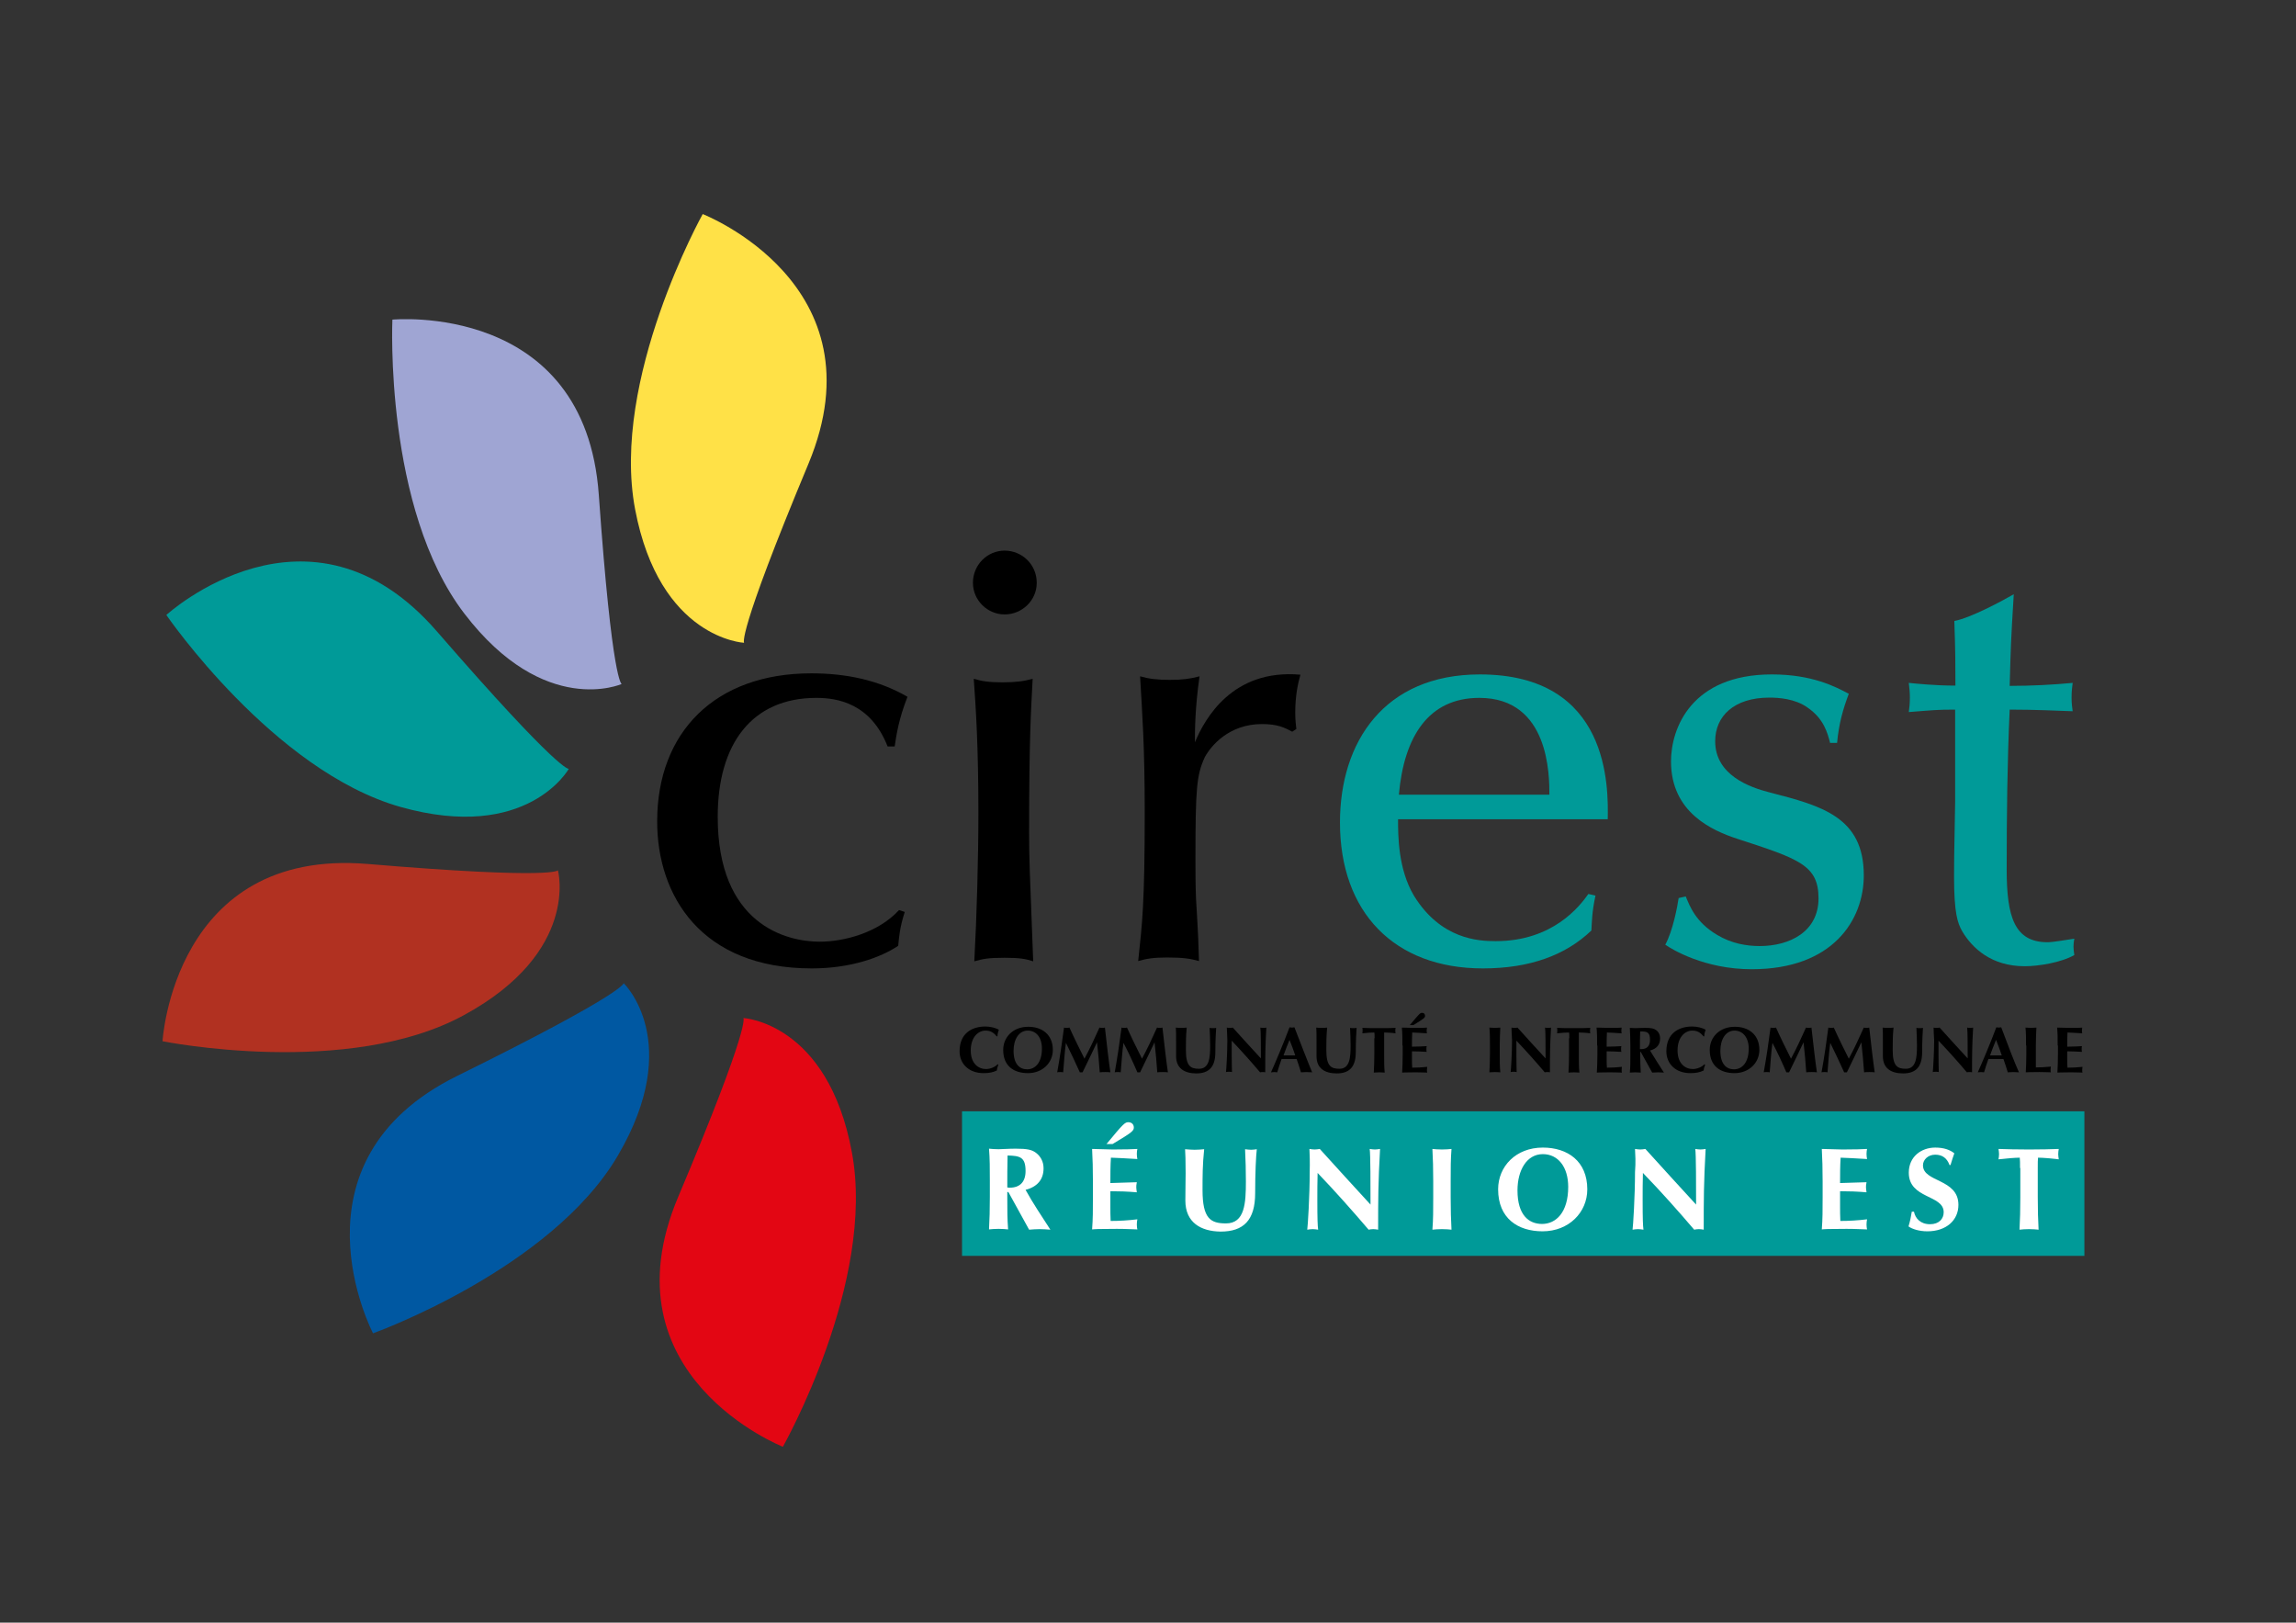 <?xml version="1.0" encoding="utf-8"?>
<!-- Generator: Adobe Illustrator 26.3.1, SVG Export Plug-In . SVG Version: 6.00 Build 0)  -->
<svg version="1.1" id="Calque_1" xmlns="http://www.w3.org/2000/svg" xmlns:xlink="http://www.w3.org/1999/xlink" x="0px" y="0px"
	 viewBox="0 0 842 595" style="enable-background:new 0 0 842 595;" xml:space="preserve">
<rect x="0" y="0" width="842" height="595" fill="#333333" stroke="none"/>
<style type="text/css">
	.st0{fill:#009A98;}
	.st1{fill:#FFE147;}
	.st2{fill:#0058A2;}
	.st3{fill:#B13121;}
	.st4{fill:#9FA5D3;}
	.st5{fill:#E30613;}
	.st6{fill:#FFFFFF;}
</style>
<rect x="352.8" y="407.5" class="st0" width="411.6" height="53"/>
<g>
	<path class="st1" d="M257.7,78.5c0,0,66.2,25.7,38.8,91.5c-26.7,64-23.6,65.7-23.6,65.7s-31-1.4-40-49
		C223.9,139.1,257.7,78.5,257.7,78.5z"/>
	<path class="st0" d="M61,225.5c0,0,52.4-47.9,99.2,6c45.5,52.4,48.4,50.4,48.4,50.4s-15.1,27.1-61.7,14
		C100.2,282.7,61,225.5,61,225.5z"/>
	<path class="st2" d="M136.8,488.9c0,0-33-62.9,30.9-94.4c62.2-30.7,61-34,61-34s22.4,21.4-2.1,63.2
		C202.1,465.5,136.8,488.9,136.8,488.9z"/>
	<path class="st3" d="M59.6,381.8c0,0,4.1-70.9,75.2-65c69.1,5.8,69.8,2.3,69.8,2.3s8.2,29.9-34.4,53.1
		C127.6,395.5,59.6,381.8,59.6,381.8z"/>
	<path class="st4" d="M143.9,117.2c0,0,70.7-6.8,75.7,64.3c4.9,69.2,8.4,69.3,8.4,69.3s-28.3,12.6-57.7-25.8
		C140.8,186.5,143.9,117.2,143.9,117.2z"/>
	<path class="st5" d="M287.1,530.5c0,0-66.1-26-38.4-91.6c27-63.9,23.9-65.6,23.9-65.6s31,1.6,39.8,49.2
		C321.3,470.1,287.1,530.5,287.1,530.5z"/>
</g>
<g>
	<path class="st6" d="M376.1,429.4c0,4-2.1,6.1-5.8,6.1c-0.3,0-0.6,0-0.9-0.1c0-3.9,0-7.8,0.1-11.7
		C374.1,423.8,376.1,424.3,376.1,429.4z M377.4,450.9c1.3-0.1,2.6-0.2,3.9-0.2c1.3,0,2.6,0.1,3.9,0.2c-3.1-4.8-6.4-9.7-9.1-14.6
		c4.2-1.1,6.6-3.7,6.6-7.9c0-2.5-1.1-4.4-2.8-5.7c-1.5-1.1-3.1-1.5-7.4-1.5c-2.9,0-4.8,0.2-6.3,0.2c-1.4,0-2.6-0.1-3.5-0.2
		c0.3,3.8,0.3,7.1,0.3,11.9v5.8c0,4.8-0.1,8.1-0.3,11.9c0.9-0.1,2.1-0.2,3.5-0.2c1.4,0,2.6,0.1,3.5,0.2c-0.3-3.8-0.3-7.1-0.3-11.9
		v-1.8h0.4L377.4,450.9z"/>
	<path class="st6" d="M405.7,419.6c6.4-7.8,6.9-8.1,8.1-8.1c1.4,0,2,1,2,1.9c0,1.2-0.4,1.7-7.8,6.1H405.7z M400.8,433.2
		c0-4.8-0.1-8.1-0.3-11.9c2.5,0,5.1,0.2,7.6,0.2c4.2,0,7.8-0.1,9-0.2c-0.1,0.5-0.2,1-0.2,1.8c0,0.9,0.1,1.3,0.2,1.9
		c-3.3-0.2-8.4-0.5-9.7-0.5c-0.2,3.1-0.2,6.2-0.2,9.3c3.7-0.1,6.5-0.2,9.7-0.3c-0.2,1-0.2,1.4-0.2,1.9c0,0.5,0.1,0.9,0.2,1.8
		c-3.3-0.3-6.5-0.4-9.7-0.4c0,1.8,0,3.6,0,5.5c0,1.8,0,3.6,0.1,5.4c3.2,0,6.5-0.2,9.8-0.6c-0.1,0.6-0.2,1-0.2,1.9s0.1,1.3,0.2,1.8
		c-1.5,0-3.6-0.2-7.5-0.2c-7,0-8.1,0.1-9.1,0.2c0.3-3.8,0.3-7.1,0.3-11.9V433.2z"/>
	<path class="st6" d="M434.7,440.2c0-4.6,0.1-7,0.1-10c0-4.6-0.1-7.4-0.2-8.8c1.2,0.1,2.4,0.2,3.5,0.2c1.2,0,2.4-0.1,3.5-0.2
		c-0.6,5.6-0.6,10-0.6,15c0,10.5,3,12.2,8.6,12.2c6.9,0,7.3-7.4,7.3-15.4c0-3.9-0.1-7.8-0.3-11.8c0.7,0.1,1.5,0.2,2.2,0.2
		c0.7,0,1.4-0.1,2.1-0.2c-0.3,2.5-0.6,8.7-0.6,16.1c0,10-4.3,14.1-12.7,14.1C440.4,451.5,434.7,448.3,434.7,440.2z"/>
	<path class="st6" d="M480.2,421.3c0.6,0.1,1.3,0.2,1.9,0.2c0.6,0,1.3-0.1,1.9-0.2c6.2,6.8,12.3,13.6,18.6,20.4
		c0-6.8,0-18.5-0.3-20.4c0.6,0.1,1.3,0.2,1.9,0.2c0.6,0,1.3-0.1,1.9-0.2c-0.7,12.5-0.7,18.2-0.7,29.6c-0.6-0.1-1.2-0.2-1.8-0.2
		c-0.6,0-1.2,0.1-1.7,0.2c-5.9-6.9-12.1-13.9-18.7-20.8c-0.1,3.2-0.1,6.8-0.1,10c0,6.9,0.1,9.3,0.3,10.8c-0.7-0.1-1.4-0.2-2-0.2
		c-0.6,0-1.3,0.1-2,0.2c0.2-1.2,0.9-12.3,0.9-21.1C480.4,426,480.3,423.4,480.2,421.3z"/>
	<path class="st6" d="M525.6,433.2c0-4.8-0.1-8.1-0.3-11.9c0.9,0.1,2.1,0.2,3.5,0.2c1.4,0,2.6-0.1,3.5-0.2
		c-0.3,3.8-0.3,7.1-0.3,11.9v5.8c0,4.8,0.1,8.1,0.3,11.9c-0.9-0.1-2.1-0.2-3.5-0.2c-1.4,0-2.6,0.1-3.5,0.2c0.3-3.8,0.3-7.1,0.3-11.9
		V433.2z"/>
	<path class="st6" d="M575.1,435.2c0,9.4-4.5,13.6-9.6,13.6c-4.8,0-9-3.2-9-12.3c0-7.4,3.4-13.3,9.3-13.3
		C571.3,423.2,575.1,427.8,575.1,435.2z M549.4,436.1c0,10.7,7.3,15.4,16.3,15.4c9.6,0,16.4-6.9,16.4-15.4
		c0-10.3-7.2-15.3-16.3-15.3C555.9,420.8,549.4,427.7,549.4,436.1z"/>
	<path class="st6" d="M599.6,421.3c0.6,0.1,1.3,0.2,1.9,0.2c0.6,0,1.3-0.1,1.9-0.2c6.2,6.8,12.3,13.6,18.6,20.4
		c0-6.8,0-18.5-0.3-20.4c0.6,0.1,1.3,0.2,1.9,0.2c0.6,0,1.3-0.1,1.9-0.2c-0.7,12.5-0.7,18.2-0.7,29.6c-0.6-0.1-1.2-0.2-1.8-0.2
		c-0.6,0-1.2,0.1-1.7,0.2c-5.9-6.9-12.1-13.9-18.8-20.8c-0.1,3.2-0.1,6.8-0.1,10c0,6.9,0.1,9.3,0.3,10.8c-0.7-0.1-1.4-0.2-2-0.2
		c-0.6,0-1.3,0.1-2,0.2c0.2-1.2,0.9-12.3,0.9-21.1C599.9,426,599.7,423.4,599.6,421.3z"/>
	<path class="st6" d="M668.4,433.2c0-4.8-0.1-8.1-0.3-11.9c2.5,0,5.1,0.2,7.6,0.2c4.2,0,7.8-0.1,9-0.2c-0.1,0.5-0.2,1-0.2,1.8
		c0,0.9,0.1,1.3,0.2,1.9c-3.3-0.2-8.4-0.5-9.7-0.5c-0.2,3.1-0.2,6.2-0.2,9.3c3.7-0.1,6.5-0.2,9.7-0.3c-0.2,1-0.2,1.4-0.2,1.9
		c0,0.5,0.1,0.9,0.2,1.8c-3.3-0.3-6.5-0.4-9.7-0.4c0,1.8,0,3.6,0,5.5c0,1.8,0,3.6,0.1,5.4c3.2,0,6.5-0.2,9.8-0.6
		c-0.1,0.6-0.2,1-0.2,1.9s0.1,1.3,0.2,1.8c-1.5,0-3.6-0.2-7.5-0.2c-7,0-8.2,0.1-9.1,0.2c0.3-3.8,0.3-7.1,0.3-11.9V433.2z"/>
	<path class="st6" d="M714.9,427.1c-0.9-2.4-2.6-3.7-5.2-3.7c-2.6,0-4.5,1.8-4.5,3.9c0,6.3,13,4.8,13,14.5c0,5.7-4.5,9.7-11.4,9.7
		c-3.1,0-5.7-0.9-6.9-1.8c0.6-2,0.9-3.5,1.2-5.4h0.8c0.5,2.5,2.4,4.6,5.9,4.6c3.3,0,5-2,5-4.4c0-6.5-12.8-4.8-12.8-14.5
		c0-5.9,4.6-9.2,9.7-9.2c3.1,0,5.4,0.8,7,2.1c-0.5,1.3-0.8,2.4-1.4,4.3H714.9z"/>
	<path class="st6" d="M740.8,428.3c0-1.6,0-3.2-0.1-3.8c-1.7,0-5.3,0.3-7.8,0.6c0.1-0.6,0.2-1.2,0.2-1.9c0-0.6-0.1-1.2-0.2-1.9
		c3.9,0.1,5.8,0.2,11.2,0.2c5.3,0,7.3-0.1,10.9-0.2c-0.1,0.6-0.2,1.2-0.2,1.9c0,0.6,0.1,1.2,0.2,1.9c-2.3-0.3-5.9-0.6-7.6-0.6
		c-0.1,0.6-0.1,2.1-0.1,3.8V439c0,4.8,0.1,8.1,0.3,11.9c-0.9-0.1-2.1-0.2-3.5-0.2c-1.4,0-2.6,0.1-3.5,0.2c0.2-3.8,0.3-7.1,0.3-11.9
		V428.3z"/>
</g>
<g>
	<path d="M331.8,334.4c-1.9,5.8-2.1,9.4-2.4,12.4c-6.4,4.3-17.5,8.3-31.7,8.3c-40.6,0-56.7-26.7-56.7-53.9
		c0-32.7,21.2-54.3,56.5-54.3c12.6,0,24.6,2.4,35.3,8.6c-3.2,8.1-4.1,14.1-4.7,18.2h-2.6c-6.2-15.8-18.4-17.8-26.1-17.8
		c-23.7,0-36.2,16.9-36.2,43.6c0,39.4,25,45.8,37.4,45.8c8.8,0,21.4-3.2,29.1-11.6L331.8,334.4z"/>
	<path d="M357.1,248.9c3,0.9,5.6,1.3,10.5,1.3c4.9,0,7.9-0.4,11.1-1.3c-0.6,11.8-1.3,21.4-1.3,56.3c0,9.8,0.2,13.5,1.5,47.3
		c-2.8-0.9-4.9-1.3-10.5-1.3c-6,0-7.9,0.4-11.1,1.3c0.9-16.3,1.5-37.7,1.5-54.3C358.8,273.7,357.9,260,357.1,248.9z M368.4,225.3
		c-6.2,0-11.6-5.1-11.6-11.6c0-6.6,5.3-11.8,11.6-11.8c6.4,0,11.8,5.1,11.8,11.8C380.2,220.2,374.8,225.3,368.4,225.3z"/>
	<path d="M473.9,268.3c-2.8-1.5-5.4-2.8-11.1-2.8c-12.2,0-18.8,8.1-21,12.2c-3,6.6-3.4,11.3-3.4,37.7c0,2.1,0,9.4,0.2,13.9
		c0.9,15,0.9,16.5,1.1,23.1c-3.2-0.9-6-1.3-11.6-1.3c-5.1,0-7.5,0.4-10.7,1.3c1.5-13.9,2.4-21.2,2.4-54.6c0-24.2-0.9-35.9-1.7-49.8
		c3.2,0.9,6.2,1.3,10.9,1.3c4.7,0,7.5-0.4,10.9-1.3c-1.7,11.8-1.7,20.3-1.7,24.2c3.6-8.6,13.7-27,38.7-24.8
		c-0.9,3.2-1.9,7.5-1.9,13.9c0,1.3,0,2.6,0.4,6L473.9,268.3z"/>
	<path class="st0" d="M513,291.4c1.9-21.4,10.9-35.5,29.5-35.5c25.7,0,25.7,28.5,25.7,35.5H513z M589.6,300.4
		c0.2-11.6,0.9-53.1-46.9-53.1c-35.1,0-51.3,24.8-51.3,54.3c0,32.9,19.9,53.5,52.4,53.5c17.3,0,30.4-4.9,39.8-13.9
		c0.2-3.4,0.2-6.8,1.5-12.8l-2.6-0.6c-3.2,4.5-13,17.3-34,17.3c-6.2,0-20.1-0.6-30-16.7c-5.8-9.8-5.8-22-5.8-28H589.6z"/>
	<path class="st0" d="M671.1,272.2c-0.9-3.2-2.1-8.6-8.3-12.8c-4.5-3.2-10.5-3.6-13.9-3.6c-13,0-19.9,6.8-19.9,16
		c0,12.4,12.6,16.9,20.1,18.8c19,4.9,34.4,9,34.4,30.4c0,16.3-11.3,34.4-41.1,34.4c-17.3,0-29.3-7.3-31.7-9
		c2.8-5.1,4.5-14.3,4.9-17.1l2.6-0.6c1.5,3.6,3.6,9.4,11.5,14.1c5.3,3.2,10.9,4.1,15.6,4.1c11.1,0,21.6-5.3,21.6-17.5
		c0-12.2-7.3-14.5-29.7-21.8c-9.2-3-24.4-9.6-24.4-28.4c0-12.2,7.5-31.9,37-31.9c14.8,0,23.3,4.5,28.2,7.1c-2.1,5.6-3.6,10.7-4.3,18
		H671.1z"/>
	<path class="st0" d="M717.1,260.2c-6.8,0-8.1,0.2-17.1,0.9c0.2-1.5,0.4-3,0.4-5.3c0-2.1-0.2-3.6-0.4-5.4c1.7,0.2,4.1,0.4,6.8,0.6
		c2.8,0.2,6.2,0.4,10.3,0.4c0-7.5,0-12.6-0.4-23.7c6-1.1,17.8-7.5,21.8-9.8c-1.1,17.8-1.1,19.5-1.5,33.6c7.9,0,15.8-0.4,23.1-1.1
		c-0.2,1.7-0.4,3-0.4,5.3c0,2.4,0.2,3.6,0.4,5.1c-5.3-0.2-14.3-0.6-23.1-0.6c-0.9,19.5-1.1,39.1-1.1,58.6c0,17.3,2.8,26.7,15,26.7
		c1.9,0,7.1-0.9,9.8-1.3c-0.4,2.4-0.4,3.2,0,6c-4.9,2.8-13.3,4.1-18.2,4.1c-12.2,0-19.2-6.6-22.9-12.8c-1.7-3-3-6.6-3-20.1
		c0-3.4,0-7.3,0.4-27.4V260.2z"/>
</g>
<g>
	<path d="M366.1,390.5c-0.3,0.7-0.5,1.4-0.5,2c-1.3,0.7-2.9,1-4.9,1c-5.5,0-8.8-3.5-8.8-8c0-6.6,4.5-9.1,9.5-9.1
		c1.7,0,3.8,0.5,4.9,1.2c-0.3,0.8-0.5,1.6-0.5,2.4h-0.3c-1.2-1.5-2.4-2.1-4.1-2.1c-2.5,0-5.4,2.2-5.4,7.3c0,4.9,2.9,6.8,5.6,6.8
		c1.5,0,3.3-0.7,4.3-1.8L366.1,390.5z"/>
	<path d="M382.1,384.5c0,5.2-2.5,7.6-5.4,7.6c-2.7,0-5-1.8-5-6.8c0-4.1,1.9-7.4,5.2-7.4C380,377.9,382.1,380.4,382.1,384.5z
		 M367.9,385c0,6,4,8.5,9.1,8.5c5.3,0,9.1-3.8,9.1-8.5c0-5.7-4-8.5-9-8.5C371.5,376.5,367.9,380.3,367.9,385z"/>
	<path d="M390.9,382.4c-0.5,3.6-0.7,7.2-1,10.8c-0.4-0.1-0.8-0.1-1.1-0.1c-0.4,0-0.7,0-1.1,0.1c1-5.5,1.8-11,2.5-16.4
		c0.3,0.1,0.6,0.1,1,0.1c0.3,0,0.6,0,1-0.1c1.7,3.8,3.8,8,5.5,11.4c1.9-3.5,3.8-7.6,5.5-11.4c0.3,0.1,0.7,0.1,1,0.1
		c0.3,0,0.7,0,1-0.1c0.6,5.5,1.5,13.1,2,16.4c-0.6-0.1-1.3-0.1-1.9-0.1c-0.6,0-1.3,0-2,0.1c-0.2-3.3-0.6-7.4-1-11h0
		c-1.8,3.7-3.5,7.4-5.3,11c-0.1,0-0.3,0-0.5,0c-0.1,0-0.3,0-0.5,0C394.4,389.7,392.7,386,390.9,382.4L390.9,382.4z"/>
	<path d="M412,382.4c-0.5,3.6-0.7,7.2-1,10.8c-0.4-0.1-0.8-0.1-1.1-0.1c-0.4,0-0.7,0-1.1,0.1c1-5.5,1.8-11,2.5-16.4
		c0.3,0.1,0.6,0.1,1,0.1c0.3,0,0.6,0,1-0.1c1.7,3.8,3.8,8,5.5,11.4c1.9-3.5,3.8-7.6,5.5-11.4c0.3,0.1,0.7,0.1,1,0.1
		c0.3,0,0.7,0,1-0.1c0.6,5.5,1.5,13.1,2,16.4c-0.6-0.1-1.3-0.1-1.9-0.1c-0.6,0-1.3,0-2,0.1c-0.2-3.3-0.6-7.4-1-11h0
		c-1.8,3.7-3.5,7.4-5.3,11c-0.1,0-0.3,0-0.5,0c-0.1,0-0.3,0-0.5,0C415.6,389.7,413.9,386,412,382.4L412,382.4z"/>
	<path d="M431.3,387.3c0-2.6,0-3.9,0-5.6c0-2.5,0-4.1-0.1-4.9c0.6,0.1,1.3,0.1,2,0.1c0.6,0,1.3,0,2-0.1c-0.3,3.1-0.3,5.6-0.3,8.3
		c0,5.8,1.7,6.8,4.8,6.8c3.8,0,4.1-4.1,4.1-8.5c0-2.2-0.1-4.4-0.2-6.5c0.4,0.1,0.8,0.1,1.2,0.1c0.4,0,0.8,0,1.2-0.1
		c-0.1,1.4-0.3,4.8-0.3,8.9c0,5.5-2.4,7.8-7,7.8C434.5,393.6,431.3,391.8,431.3,387.3z"/>
	<path d="M449.9,376.8c0.4,0.1,0.7,0.1,1.1,0.1c0.4,0,0.7,0,1.1-0.1c3.4,3.8,6.8,7.5,10.3,11.3c0-3.8,0-10.3-0.2-11.3
		c0.4,0.1,0.7,0.1,1.1,0.1c0.4,0,0.7,0,1.1-0.1c-0.4,6.9-0.4,10.1-0.4,16.4c-0.3-0.1-0.6-0.1-1-0.1c-0.3,0-0.6,0-0.9,0.1
		c-3.3-3.9-6.7-7.7-10.4-11.6c0,1.8,0,3.8,0,5.5c0,3.8,0.1,5.1,0.1,6c-0.4-0.1-0.8-0.1-1.1-0.1c-0.4,0-0.7,0-1.1,0.1
		c0.1-0.7,0.5-6.8,0.5-11.7C450,379.4,450,378,449.9,376.8z"/>
	<path d="M470.7,387c0.7-1.9,1.4-3.8,2.2-5.7c0.8,1.9,1.4,3.7,2.1,5.7H470.7z M474.7,376.7c-0.3,0-0.6,0.1-0.9,0.1s-0.6-0.1-0.9-0.1
		c-2,5.4-5.6,13.9-6.8,16.5c0.5,0,0.8-0.1,1.2-0.1s0.7,0.1,1.1,0.1c0.5-1.6,1-3.3,1.6-4.9c0.8,0,1.6,0,2.5,0c1,0,2,0,3,0
		c0.6,1.6,1.1,3.3,1.6,4.9c0.7,0,1.4-0.1,2-0.1c0.7,0,1.3,0.1,2.1,0.1C479.6,389.4,476.8,382.1,474.7,376.7z"/>
	<path d="M482.8,387.3c0-2.6,0-3.9,0-5.6c0-2.5,0-4.1-0.1-4.9c0.6,0.1,1.3,0.1,2,0.1c0.6,0,1.3,0,2-0.1c-0.3,3.1-0.3,5.6-0.3,8.3
		c0,5.8,1.7,6.8,4.8,6.8c3.8,0,4.1-4.1,4.1-8.5c0-2.2-0.1-4.4-0.2-6.5c0.4,0.1,0.8,0.1,1.2,0.1c0.4,0,0.8,0,1.2-0.1
		c-0.1,1.4-0.3,4.8-0.3,8.9c0,5.5-2.4,7.8-7,7.8C485.9,393.6,482.8,391.8,482.8,387.3z"/>
	<path d="M504.1,380.7c0-0.9,0-1.8-0.1-2.1c-0.9,0-2.9,0.1-4.4,0.3c0.1-0.4,0.1-0.7,0.1-1c0-0.4,0-0.7-0.1-1
		c2.2,0.1,3.2,0.1,6.2,0.1c3,0,4,0,6-0.1c-0.1,0.4-0.1,0.7-0.1,1c0,0.4,0,0.7,0.1,1c-1.3-0.2-3.3-0.3-4.2-0.3c0,0.3,0,1.2,0,2.1v6
		c0,2.7,0,4.5,0.2,6.6c-0.5,0-1.2-0.1-2-0.1c-0.8,0-1.4,0.1-2,0.1c0.1-2.1,0.2-3.9,0.2-6.6V380.7z"/>
	<path d="M517,375.9c3.6-4.3,3.8-4.5,4.5-4.5c0.8,0,1.1,0.5,1.1,1.1c0,0.6-0.2,0.9-4.3,3.4H517z M514.3,383.4c0-2.7,0-4.5-0.2-6.6
		c1.4,0,2.8,0.1,4.2,0.1c2.3,0,4.3,0,5-0.1c0,0.3-0.1,0.6-0.1,1c0,0.5,0,0.7,0.1,1.1c-1.8-0.1-4.7-0.3-5.4-0.3
		c-0.1,1.7-0.1,3.5-0.1,5.2c2.1,0,3.6-0.1,5.4-0.2c-0.1,0.5-0.1,0.8-0.1,1.1c0,0.3,0,0.5,0.1,1c-1.8-0.1-3.6-0.2-5.4-0.2
		c0,1,0,2,0,3c0,1,0,2,0.1,3c1.8,0,3.6-0.1,5.5-0.3c0,0.3-0.1,0.6-0.1,1.1s0,0.7,0.1,1c-0.9,0-2-0.1-4.2-0.1c-3.9,0-4.5,0.1-5,0.1
		c0.1-2.1,0.2-3.9,0.2-6.6V383.4z"/>
	<path d="M546.4,383.4c0-2.7,0-4.5-0.2-6.6c0.5,0,1.2,0.1,2,0.1c0.8,0,1.4-0.1,2-0.1c-0.1,2.1-0.2,3.9-0.2,6.6v3.2
		c0,2.7,0,4.5,0.2,6.6c-0.5,0-1.2-0.1-2-0.1c-0.8,0-1.4,0.1-2,0.1c0.1-2.1,0.2-3.9,0.2-6.6V383.4z"/>
	<path d="M554.3,376.8c0.4,0.1,0.7,0.1,1.1,0.1c0.4,0,0.7,0,1.1-0.1c3.4,3.8,6.8,7.5,10.3,11.3c0-3.8,0-10.3-0.2-11.3
		c0.4,0.1,0.7,0.1,1.1,0.1c0.4,0,0.7,0,1.1-0.1c-0.4,6.9-0.4,10.1-0.4,16.4c-0.3-0.1-0.6-0.1-1-0.1c-0.3,0-0.6,0-0.9,0.1
		c-3.3-3.9-6.7-7.7-10.4-11.6c0,1.8,0,3.8,0,5.5c0,3.8,0.1,5.1,0.1,6c-0.4-0.1-0.8-0.1-1.1-0.1c-0.4,0-0.7,0-1.1,0.1
		c0.1-0.7,0.5-6.8,0.5-11.7C554.4,379.4,554.3,378,554.3,376.8z"/>
	<path d="M575.5,380.7c0-0.9,0-1.8-0.1-2.1c-0.9,0-2.9,0.1-4.4,0.3c0.1-0.4,0.1-0.7,0.1-1c0-0.4,0-0.7-0.1-1
		c2.2,0.1,3.2,0.1,6.2,0.1c3,0,4,0,6-0.1c-0.1,0.4-0.1,0.7-0.1,1c0,0.4,0,0.7,0.1,1c-1.3-0.2-3.3-0.3-4.2-0.3c0,0.3,0,1.2,0,2.1v6
		c0,2.7,0,4.5,0.2,6.6c-0.5,0-1.2-0.1-2-0.1c-0.8,0-1.4,0.1-2,0.1c0.1-2.1,0.2-3.9,0.2-6.6V380.7z"/>
	<path d="M585.7,383.4c0-2.7,0-4.5-0.2-6.6c1.4,0,2.8,0.1,4.2,0.1c2.3,0,4.3,0,5-0.1c0,0.3-0.1,0.6-0.1,1c0,0.5,0,0.7,0.1,1.1
		c-1.8-0.1-4.7-0.3-5.4-0.3c-0.1,1.7-0.1,3.5-0.1,5.2c2.1,0,3.6-0.1,5.4-0.2c-0.1,0.5-0.1,0.8-0.1,1.1c0,0.3,0,0.5,0.1,1
		c-1.8-0.1-3.6-0.2-5.4-0.2c0,1,0,2,0,3c0,1,0,2,0.1,3c1.8,0,3.6-0.1,5.5-0.3c0,0.3-0.1,0.6-0.1,1.1s0,0.7,0.1,1
		c-0.9,0-2-0.1-4.2-0.1c-3.9,0-4.5,0.1-5,0.1c0.1-2.1,0.2-3.9,0.2-6.6V383.4z"/>
	<path d="M605.1,381.3c0,2.2-1.1,3.4-3.2,3.4c-0.2,0-0.3,0-0.5,0c0-2.2,0-4.3,0.1-6.5C604.1,378.2,605.1,378.5,605.1,381.3z
		 M605.9,393.3c0.7,0,1.5-0.1,2.2-0.1c0.7,0,1.4,0.1,2.1,0.1c-1.7-2.7-3.5-5.4-5.1-8.1c2.4-0.6,3.7-2.1,3.7-4.4
		c0-1.4-0.6-2.5-1.5-3.1c-0.8-0.6-1.7-0.8-4.1-0.8c-1.6,0-2.6,0.1-3.5,0.1c-0.8,0-1.4-0.1-2-0.1c0.1,2.1,0.2,3.9,0.2,6.6v3.2
		c0,2.7,0,4.5-0.2,6.6c0.5,0,1.2-0.1,2-0.1c0.8,0,1.4,0.1,2,0.1c-0.1-2.1-0.2-3.9-0.2-6.6v-1h0.2L605.9,393.3z"/>
	<path d="M625.3,390.5c-0.3,0.7-0.5,1.4-0.5,2c-1.3,0.7-2.9,1-4.9,1c-5.5,0-8.8-3.5-8.8-8c0-6.6,4.5-9.1,9.5-9.1
		c1.7,0,3.8,0.5,4.9,1.2c-0.3,0.8-0.5,1.6-0.5,2.4h-0.3c-1.2-1.5-2.4-2.1-4.1-2.1c-2.5,0-5.4,2.2-5.4,7.3c0,4.9,2.9,6.8,5.6,6.8
		c1.5,0,3.3-0.7,4.3-1.8L625.3,390.5z"/>
	<path d="M641.3,384.5c0,5.2-2.5,7.6-5.4,7.6c-2.7,0-5-1.8-5-6.8c0-4.1,1.9-7.4,5.2-7.4C639.1,377.9,641.3,380.4,641.3,384.5z
		 M627,385c0,6,4,8.5,9.1,8.5c5.3,0,9.1-3.8,9.1-8.5c0-5.7-4-8.5-9-8.5C630.6,376.5,627,380.3,627,385z"/>
	<path d="M650,382.4c-0.5,3.6-0.7,7.2-1,10.8c-0.4-0.1-0.8-0.1-1.1-0.1c-0.4,0-0.7,0-1.1,0.1c1-5.5,1.8-11,2.5-16.4
		c0.3,0.1,0.6,0.1,1,0.1c0.3,0,0.6,0,1-0.1c1.7,3.8,3.8,8,5.5,11.4c1.9-3.5,3.8-7.6,5.5-11.4c0.3,0.1,0.7,0.1,1,0.1
		c0.3,0,0.7,0,1-0.1c0.6,5.5,1.5,13.1,2,16.4c-0.6-0.1-1.3-0.1-1.9-0.1c-0.6,0-1.3,0-2,0.1c-0.2-3.3-0.6-7.4-1-11h0
		c-1.8,3.7-3.5,7.4-5.3,11c-0.1,0-0.3,0-0.5,0c-0.1,0-0.3,0-0.5,0C653.6,389.7,651.9,386,650,382.4L650,382.4z"/>
	<path d="M671.2,382.4c-0.5,3.6-0.7,7.2-1,10.8c-0.4-0.1-0.8-0.1-1.1-0.1c-0.4,0-0.7,0-1.1,0.1c1-5.5,1.8-11,2.5-16.4
		c0.3,0.1,0.6,0.1,1,0.1c0.3,0,0.6,0,1-0.1c1.7,3.8,3.8,8,5.5,11.4c1.9-3.5,3.8-7.6,5.5-11.4c0.3,0.1,0.7,0.1,1,0.1
		c0.3,0,0.7,0,1-0.1c0.6,5.5,1.5,13.1,2,16.4c-0.6-0.1-1.3-0.1-1.9-0.1c-0.6,0-1.3,0-2,0.1c-0.2-3.3-0.6-7.4-1-11h0
		c-1.8,3.7-3.5,7.4-5.3,11c-0.1,0-0.3,0-0.5,0c-0.1,0-0.3,0-0.5,0C674.7,389.7,673,386,671.2,382.4L671.2,382.4z"/>
	<path d="M690.5,387.3c0-2.6,0-3.9,0-5.6c0-2.5,0-4.1-0.1-4.9c0.6,0.1,1.3,0.1,2,0.1c0.6,0,1.3,0,2-0.1c-0.3,3.1-0.3,5.6-0.3,8.3
		c0,5.8,1.7,6.8,4.8,6.8c3.8,0,4.1-4.1,4.1-8.5c0-2.2-0.1-4.4-0.2-6.5c0.4,0.1,0.8,0.1,1.2,0.1c0.4,0,0.8,0,1.2-0.1
		c-0.1,1.4-0.3,4.8-0.3,8.9c0,5.5-2.4,7.8-7,7.8C693.6,393.6,690.5,391.8,690.5,387.3z"/>
	<path d="M709.1,376.8c0.4,0.1,0.7,0.1,1.1,0.1c0.4,0,0.7,0,1.1-0.1c3.4,3.8,6.8,7.5,10.3,11.3c0-3.8,0-10.3-0.2-11.3
		c0.4,0.1,0.7,0.1,1.1,0.1c0.4,0,0.7,0,1.1-0.1c-0.4,6.9-0.4,10.1-0.4,16.4c-0.3-0.1-0.6-0.1-1-0.1c-0.3,0-0.6,0-0.9,0.1
		c-3.3-3.9-6.7-7.7-10.4-11.6c0,1.8,0,3.8,0,5.5c0,3.8,0.1,5.1,0.1,6c-0.4-0.1-0.8-0.1-1.1-0.1c-0.4,0-0.7,0-1.1,0.1
		c0.1-0.7,0.5-6.8,0.5-11.7C709.2,379.4,709.1,378,709.1,376.8z"/>
	<path d="M729.8,387c0.7-1.9,1.4-3.8,2.2-5.7c0.8,1.9,1.4,3.7,2.1,5.7H729.8z M733.9,376.7c-0.3,0-0.6,0.1-0.9,0.1
		c-0.3,0-0.6-0.1-0.9-0.1c-2,5.4-5.6,13.9-6.8,16.5c0.5,0,0.8-0.1,1.2-0.1c0.4,0,0.7,0.1,1.1,0.1c0.5-1.6,1-3.3,1.6-4.9
		c0.8,0,1.6,0,2.5,0c1,0,2,0,3,0c0.6,1.6,1.1,3.3,1.6,4.9c0.7,0,1.4-0.1,2-0.1c0.7,0,1.3,0.1,2.1,0.1
		C738.7,389.4,735.9,382.1,733.9,376.7z"/>
	<path d="M743,383.4c0-2.7,0-4.5-0.2-6.6c0.5,0,1.2,0.1,2,0.1c0.8,0,1.4-0.1,2-0.1c-0.1,2.1-0.2,3.9-0.2,6.6v3.2c0,1.8,0,3.6,0,4.8
		c1.8,0,3.6-0.1,5.5-0.3c0,0.3-0.1,0.6-0.1,1.1s0,0.7,0.1,1c-0.9,0-2-0.1-4.2-0.1c-3.9,0-4.5,0.1-5,0.1c0.1-2.1,0.2-3.9,0.2-6.6
		V383.4z"/>
	<path d="M754.6,383.4c0-2.7,0-4.5-0.2-6.6c1.4,0,2.8,0.1,4.2,0.1c2.3,0,4.3,0,5-0.1c0,0.3-0.1,0.6-0.1,1c0,0.5,0,0.7,0.1,1.1
		c-1.8-0.1-4.7-0.3-5.4-0.3c-0.1,1.7-0.1,3.5-0.1,5.2c2.1,0,3.6-0.1,5.4-0.2c-0.1,0.5-0.1,0.8-0.1,1.1c0,0.3,0,0.5,0.1,1
		c-1.8-0.1-3.6-0.2-5.4-0.2c0,1,0,2,0,3c0,1,0,2,0.1,3c1.8,0,3.6-0.1,5.5-0.3c0,0.3-0.1,0.6-0.1,1.1s0,0.7,0.1,1
		c-0.9,0-2-0.1-4.2-0.1c-3.9,0-4.5,0.1-5,0.1c0.1-2.1,0.2-3.9,0.2-6.6V383.4z"/>
</g>
</svg>
